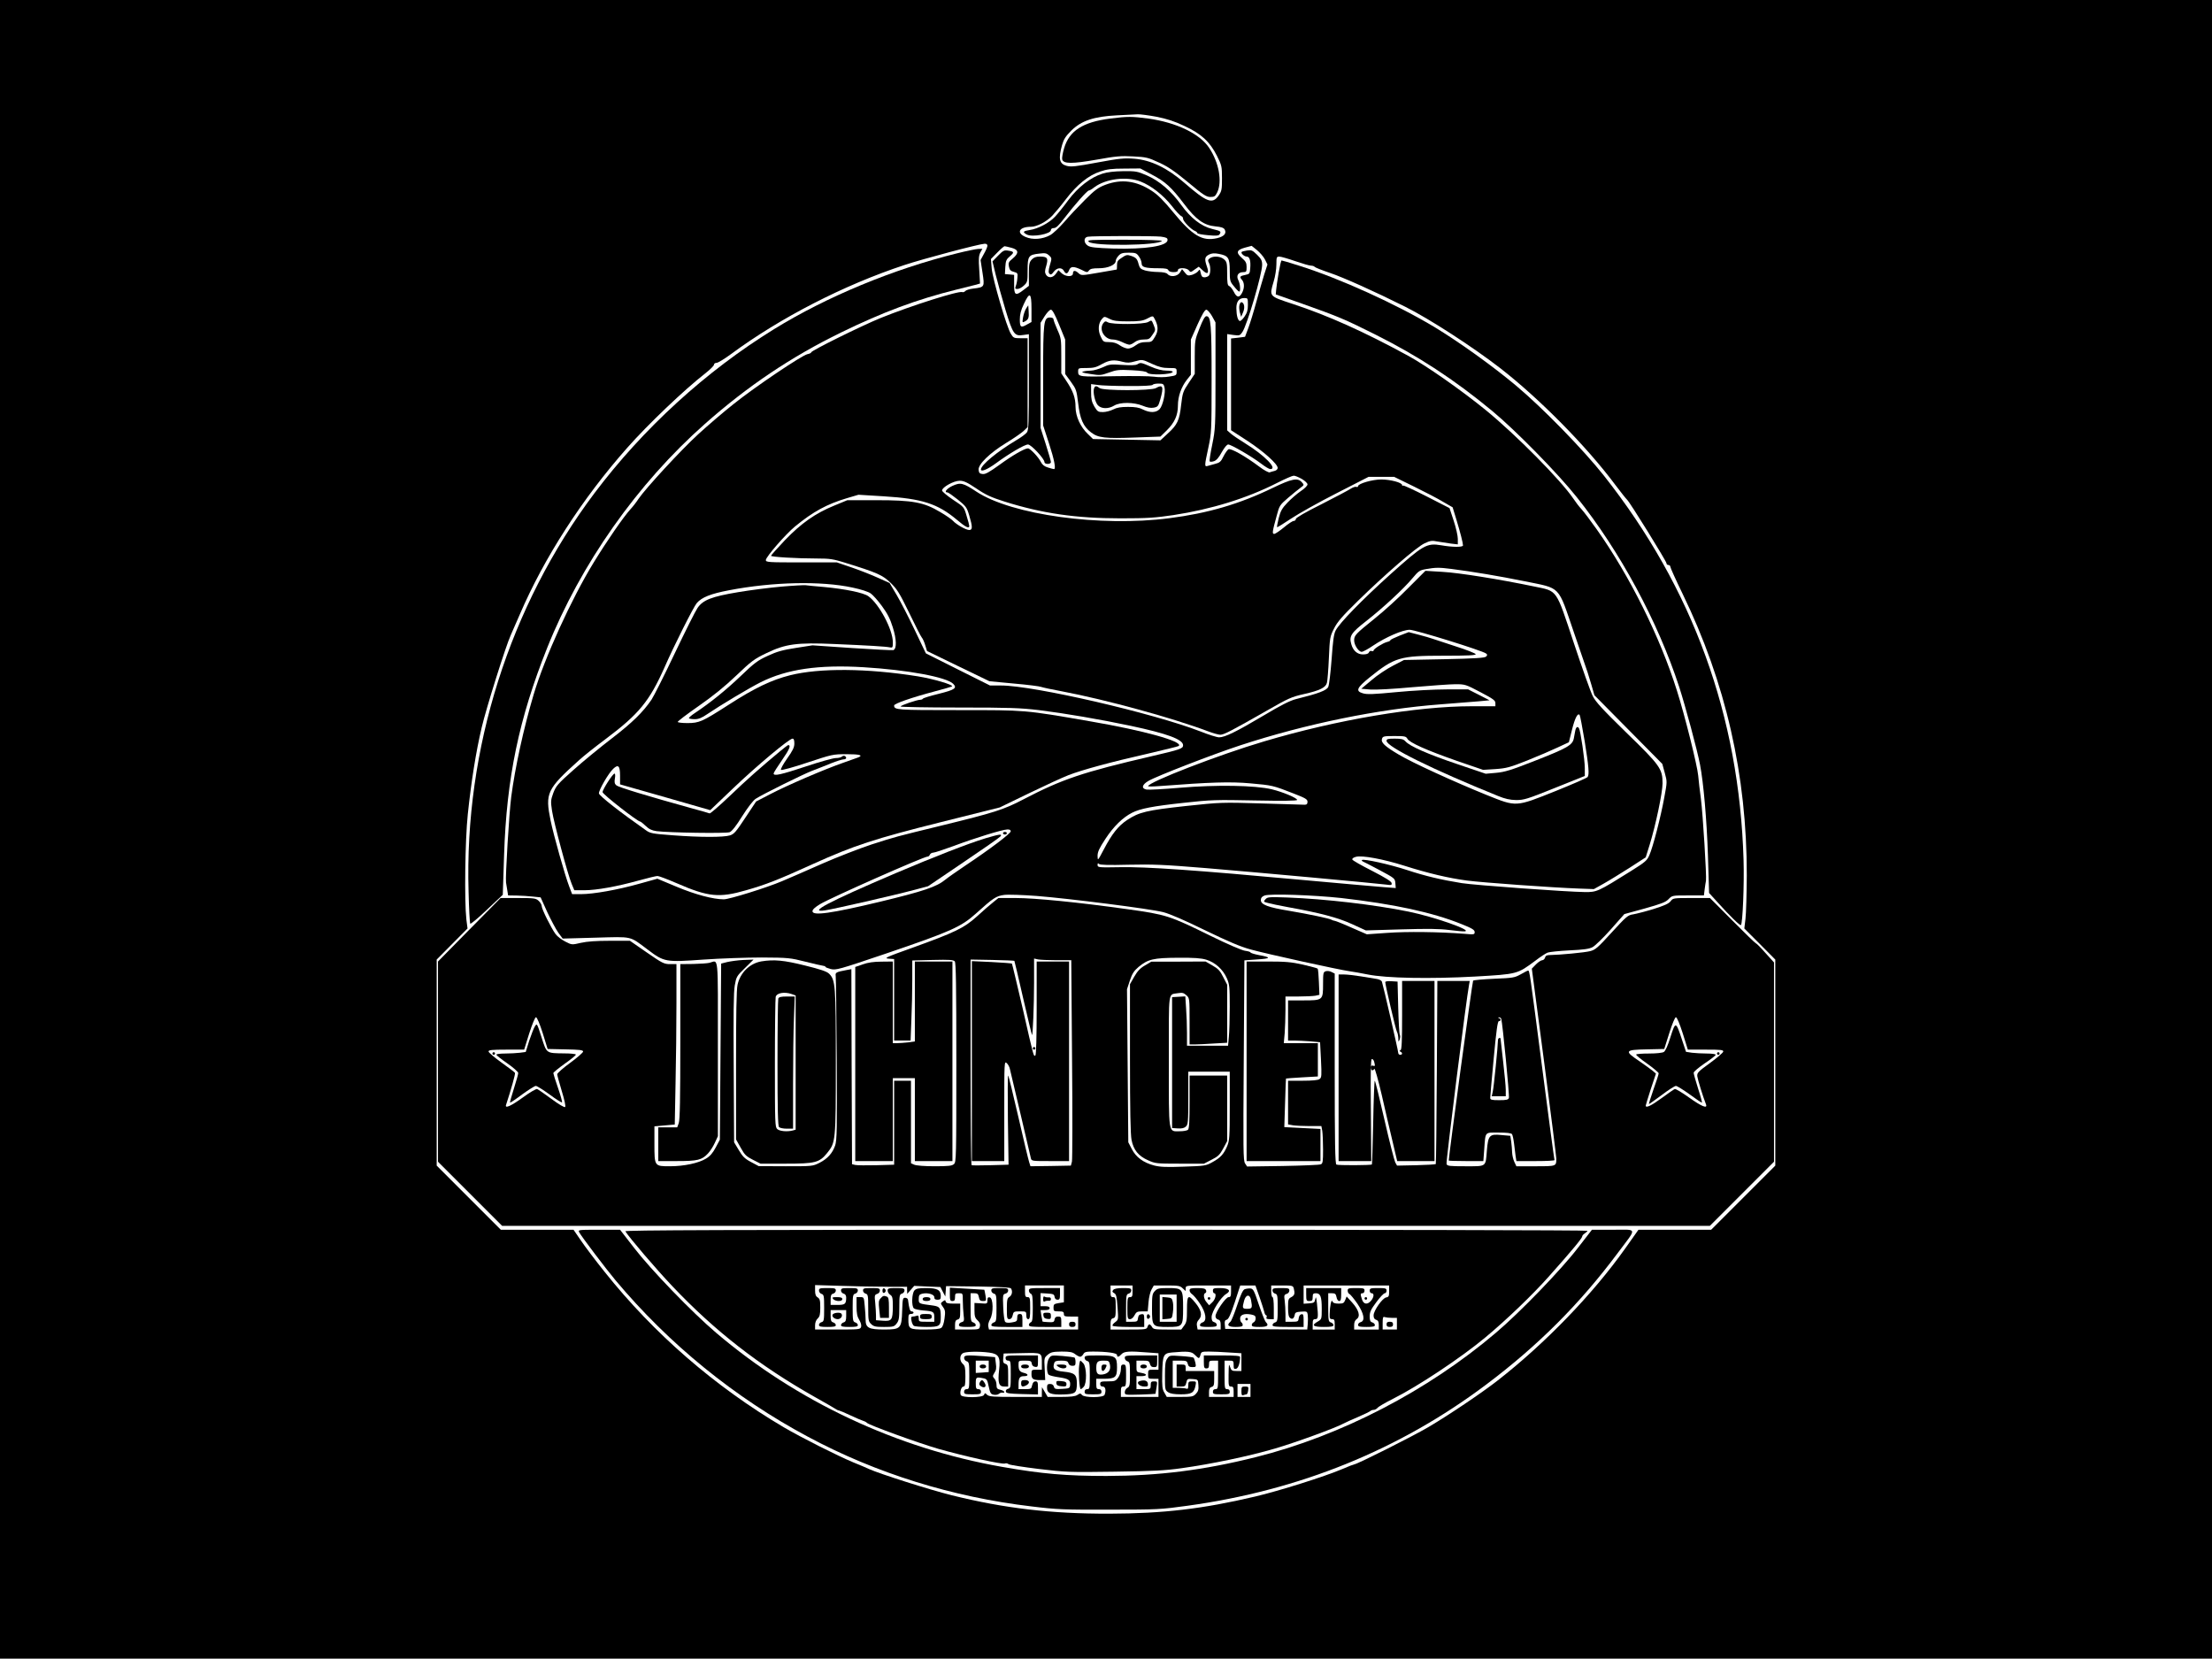 <?xml version="1.0" standalone="no"?>
<!DOCTYPE svg PUBLIC "-//W3C//DTD SVG 20010904//EN"
 "http://www.w3.org/TR/2001/REC-SVG-20010904/DTD/svg10.dtd">
<svg version="1.0" xmlns="http://www.w3.org/2000/svg"
 width="1707pt" height="1280pt" viewBox="0 0 1707 1280"
 preserveAspectRatio="xMidYMid meet">
<g transform="translate(0,1280) scale(0.1,-0.1)"
fill="#000000" stroke="none">
<path d="M0 6400 l0 -6400 8535 0 8535 0 0 6400 0 6400 -8535 0 -8535 0 0
-6400z m8925 5499 c80 -16 139 -35 215 -71 131 -61 195 -120 251 -230 37 -74
39 -82 39 -174 0 -88 -2 -99 -27 -135 -48 -66 -90 -50 -263 100 -132 115 -259
176 -386 186 -78 6 -113 3 -286 -29 -165 -31 -203 -35 -236 -26 -57 15 -66 54
-36 161 13 45 27 67 72 112 78 76 174 108 352 117 69 4 141 7 160 8 19 1 85
-8 145 -19z m-37 -446 c105 -55 151 -97 249 -226 93 -123 154 -166 243 -174
45 -4 63 -11 71 -24 16 -31 -5 -54 -59 -67 -114 -26 -190 19 -340 202 -74 90
-118 134 -165 164 -118 77 -232 92 -354 47 -58 -22 -82 -39 -161 -118 -51 -51
-123 -127 -159 -170 -37 -42 -85 -88 -108 -101 -59 -33 -137 -39 -192 -14 -73
32 -48 78 43 78 45 0 120 39 164 85 19 20 67 77 105 127 86 113 174 184 264
214 53 18 89 23 189 23 l122 1 88 -47z m70 -479 c42 -6 52 -10 52 -26 0 -47
-172 -73 -420 -66 -134 5 -175 9 -195 22 -33 21 -34 63 -2 69 36 7 507 7 565
1z m-1338 -70 c0 -9 -12 -37 -27 -63 l-26 -48 15 -97 c17 -112 17 -112 -72
-123 -28 -3 -55 -12 -61 -19 -6 -7 -16 -11 -23 -8 -30 11 -394 -105 -628 -199
-154 -63 -538 -253 -538 -266 0 -5 -13 -11 -29 -14 -43 -9 -407 -254 -570
-385 -80 -63 -203 -169 -274 -234 -132 -121 -405 -417 -460 -498 -16 -25 -44
-61 -62 -80 -53 -58 -182 -245 -283 -410 -173 -282 -379 -735 -464 -1020 -78
-263 -143 -562 -173 -790 -16 -124 -46 -619 -40 -660 2 -14 7 -42 10 -62 l6
-38 67 -1 c37 -1 93 -4 125 -8 l59 -6 51 -113 c29 -62 67 -133 85 -159 l34
-46 253 7 c291 8 260 15 402 -91 129 -98 139 -99 433 -78 129 9 331 16 449 16
204 -1 220 -3 335 -32 67 -17 129 -31 139 -32 9 -1 17 -4 17 -8 0 -4 19 -11
41 -17 40 -10 62 -4 434 122 491 167 571 203 685 305 136 123 158 137 220 145
30 4 143 0 250 -8 252 -20 875 -99 977 -125 50 -13 166 -63 323 -140 182 -88
273 -127 355 -149 119 -33 678 -156 760 -167 28 -4 91 -15 140 -25 143 -29
482 -35 828 -16 328 19 325 18 465 122 39 30 83 59 96 63 13 5 88 13 167 17
109 5 153 11 179 25 19 10 82 71 140 136 l105 119 157 43 c128 36 162 49 184
72 28 29 29 29 150 29 l123 0 6 48 c3 26 8 55 10 65 6 31 -24 518 -39 632 -8
61 -18 142 -21 180 -7 78 -103 463 -164 655 -130 414 -365 887 -619 1245 -47
66 -99 136 -117 155 -18 19 -47 57 -64 83 -97 143 -441 491 -676 683 -185 151
-458 342 -597 418 -339 185 -619 311 -893 401 -185 61 -180 56 -146 173 12 38
21 97 21 131 0 57 2 61 23 61 12 0 67 -16 122 -35 55 -19 110 -35 122 -35 12
0 24 -4 28 -9 3 -5 56 -26 118 -47 102 -34 347 -144 581 -261 188 -94 523
-311 736 -476 303 -236 665 -603 884 -897 44 -58 85 -110 92 -116 20 -16 304
-475 304 -490 0 -8 7 -14 15 -14 8 0 15 -6 15 -13 0 -8 42 -101 94 -208 334
-687 497 -1403 496 -2174 -1 -143 -5 -294 -10 -335 l-9 -75 120 -120 119 -120
0 -795 0 -795 -247 -247 -248 -248 -280 0 -281 0 -102 -144 c-250 -353 -619
-734 -983 -1018 -124 -97 -383 -271 -538 -362 -117 -69 -549 -286 -569 -286
-4 0 -46 -16 -92 -36 -136 -58 -491 -170 -675 -213 -404 -95 -706 -131 -1125
-132 -449 -1 -808 41 -1215 142 -176 44 -555 165 -640 203 -16 8 -70 31 -120
51 -125 52 -402 192 -537 271 -532 314 -1003 723 -1382 1199 -70 87 -152 196
-183 242 l-57 83 -280 0 -281 0 -247 247 -248 248 0 795 0 795 119 120 119
120 -9 70 c-16 141 -10 611 11 812 26 247 63 483 107 668 35 150 186 630 225
715 11 25 43 97 70 160 187 435 480 891 829 1285 159 180 438 446 602 574 37
29 67 59 67 67 0 8 9 14 20 14 11 0 62 31 112 68 381 281 871 533 1338 687
145 48 575 162 618 164 14 1 22 -5 22 -15z m185 -16 c57 -15 60 -41 10 -83
-32 -26 -35 -34 -29 -63 5 -25 13 -34 38 -40 29 -8 31 -11 27 -47 -1 -22 -7
-49 -12 -62 -7 -20 -5 -23 13 -23 12 0 35 12 50 27 27 25 28 31 28 118 0 109
7 119 90 128 46 6 57 3 76 -14 21 -20 22 -22 6 -75 -12 -43 -12 -58 -3 -67 10
-9 17 -6 33 16 24 32 62 36 78 7 14 -27 29 -25 40 5 12 31 35 32 96 3 43 -22
46 -22 58 -5 10 13 28 17 77 17 70 0 129 26 129 57 0 9 10 27 22 40 18 19 32
23 79 23 52 0 60 -3 78 -29 12 -16 21 -40 21 -54 0 -29 27 -37 132 -37 52 0
70 -4 74 -15 4 -9 19 -15 40 -15 24 0 34 5 34 15 0 22 69 20 85 -2 11 -15 15
-15 44 7 l32 22 29 -27 c38 -37 53 -26 34 27 -20 59 -18 76 15 93 22 11 41 13
76 6 74 -14 85 -30 85 -128 0 -80 2 -86 33 -123 17 -22 35 -40 40 -40 12 0 8
59 -7 88 -18 35 -1 62 38 62 24 0 26 4 26 39 0 32 -6 44 -36 70 -48 42 -42 62
23 80 l52 14 41 -33 c22 -18 50 -50 61 -71 l20 -40 -25 -77 c-13 -42 -41 -138
-61 -212 -20 -74 -48 -165 -62 -202 l-25 -67 -54 -7 -54 -6 0 -354 0 -354 128
-83 c126 -83 231 -177 232 -208 0 -10 -11 -20 -24 -23 -13 -3 -30 -8 -38 -11
-8 -3 -43 16 -79 43 -109 82 -221 145 -239 135 -8 -5 -26 -30 -39 -56 -19 -40
-29 -48 -65 -57 -22 -6 -49 -13 -58 -16 -24 -7 -23 3 7 142 24 113 25 126 25
526 0 426 -5 488 -40 488 -12 0 -27 -27 -53 -93 -36 -90 -37 -96 -37 -222 l0
-130 -46 -69 c-44 -66 -48 -76 -59 -170 -13 -120 -29 -154 -104 -222 l-56 -52
-260 5 -260 5 -38 37 c-59 55 -97 138 -97 211 0 70 -19 123 -72 202 l-38 57 0
135 c0 128 -1 137 -30 201 -16 37 -30 73 -30 81 0 8 -10 14 -26 14 -50 0 -54
-30 -54 -451 l0 -382 45 -138 c41 -125 55 -199 39 -199 -4 0 -24 5 -46 12 -28
8 -44 21 -55 42 -19 39 -83 106 -100 106 -26 0 -120 -54 -220 -127 -79 -57
-109 -74 -130 -71 -22 2 -29 9 -31 32 -5 42 87 131 213 208 55 33 115 75 133
91 l32 31 0 343 0 343 -54 0 c-51 0 -56 2 -75 34 -33 53 -140 420 -148 504
l-6 73 49 50 c26 27 52 49 56 49 4 0 28 -5 53 -12z m2241 -1784 c24 -14 44
-33 44 -42 0 -10 -23 -33 -52 -52 -28 -19 -74 -59 -102 -88 -42 -44 -54 -65
-68 -120 -9 -37 -15 -68 -13 -70 2 -3 50 27 107 65 57 38 215 127 351 196
l248 127 99 0 99 0 153 -75 c84 -41 186 -94 225 -118 l73 -42 29 -95 c30 -98
51 -181 51 -199 0 -15 -83 -14 -168 1 -112 19 -140 2 -389 -221 -219 -197
-396 -378 -426 -437 -14 -27 -21 -81 -31 -222 -8 -103 -19 -199 -26 -213 -12
-27 -75 -51 -249 -94 -47 -12 -116 -47 -250 -127 -207 -123 -298 -168 -343
-168 -16 0 -81 20 -143 45 -363 141 -1288 355 -1540 355 l-85 0 -248 124 -247
124 -85 178 c-47 99 -110 221 -140 272 l-55 93 -87 39 c-48 22 -139 58 -203
80 l-117 40 -274 0 c-254 0 -274 1 -274 18 0 24 153 200 225 259 140 115 247
173 402 219 l88 26 195 -12 c296 -18 416 -57 564 -181 67 -57 96 -71 96 -48 0
6 -9 41 -21 79 -20 68 -20 68 -105 124 -46 31 -84 63 -84 71 0 25 90 75 135
75 32 0 57 -11 130 -60 72 -49 114 -68 215 -100 291 -92 552 -130 897 -130
209 0 265 4 408 25 293 45 566 129 800 248 61 31 118 56 128 56 10 1 38 -11
63 -25z m1151 -694 c172 -22 368 -55 566 -95 288 -59 256 -26 383 -396 55
-162 103 -301 106 -309 3 -8 16 -51 29 -95 l23 -80 262 -265 262 -265 19 -69
c19 -69 19 -69 -4 -192 -27 -148 -87 -381 -115 -444 -17 -40 -32 -53 -139
-120 -259 -162 -266 -165 -359 -164 -131 1 -851 53 -950 69 -160 26 -279 54
-422 101 -131 43 -337 89 -348 77 -3 -3 0 -7 5 -10 6 -2 64 -32 130 -67 118
-63 120 -65 123 -101 l3 -38 -93 7 c-51 4 -336 29 -633 56 -815 75 -1202 102
-1403 98 -165 -3 -172 -2 -172 17 0 14 3 16 11 8 8 -8 74 -10 228 -6 187 4
268 1 596 -26 412 -34 1310 -117 1389 -127 44 -6 48 -5 45 12 -3 13 -50 42
-151 94 -81 41 -150 80 -152 87 -3 7 8 16 28 21 46 13 209 -17 371 -68 189
-60 343 -96 485 -115 124 -16 651 -54 867 -62 l113 -4 77 43 c43 24 133 80
201 123 l122 79 31 99 c46 149 99 402 99 472 0 112 -19 139 -280 392 -183 179
-237 237 -259 282 -16 31 -81 214 -145 407 -142 426 -124 400 -306 438 -269
56 -581 106 -708 113 l-132 8 -133 -133 c-72 -74 -188 -179 -257 -234 -149
-120 -160 -131 -160 -170 0 -36 35 -88 58 -88 10 0 49 21 87 47 98 66 229 123
284 123 43 0 562 -161 589 -183 11 -8 11 -13 0 -24 -11 -10 -85 -15 -323 -20
l-310 -6 -85 -44 c-47 -24 -121 -73 -165 -111 l-80 -67 70 -6 c41 -3 175 4
325 18 140 12 290 23 332 23 74 0 80 -2 192 -61 99 -52 116 -64 116 -85 l0
-24 -183 0 c-423 0 -1040 -104 -1601 -271 -349 -103 -896 -315 -896 -346 0 -3
39 -3 88 1 393 30 546 35 701 21 169 -15 175 -16 333 -78 93 -36 108 -45 108
-64 0 -17 -6 -23 -22 -23 -13 1 -162 5 -333 10 -306 9 -313 9 -585 -20 -301
-33 -360 -47 -452 -108 -69 -46 -117 -107 -180 -227 -47 -89 -47 -90 -48 -50
0 31 12 57 61 132 63 96 134 165 205 201 63 32 159 51 401 77 206 23 245 24
548 18 209 -4 325 -3 325 4 0 15 -109 61 -195 82 -130 31 -427 36 -710 12
-126 -11 -242 -17 -257 -14 -42 8 -36 38 15 67 63 37 497 205 707 274 510 167
1069 281 1550 317 113 9 243 19 290 23 l85 8 -82 42 -83 42 -166 0 c-93 0
-265 -9 -388 -21 -176 -17 -228 -19 -259 -9 -58 17 -47 42 53 123 193 155 233
167 569 167 191 0 252 3 249 12 -2 6 -71 34 -154 60 -82 27 -162 53 -179 59
-16 6 -65 20 -107 31 l-77 20 -70 -27 c-39 -16 -71 -31 -71 -35 0 -5 -12 -11
-26 -14 -33 -9 -104 -53 -104 -66 0 -5 -7 -7 -15 -4 -8 4 -17 -1 -21 -10 -4
-11 -19 -16 -46 -16 -43 0 -76 28 -90 79 -18 62 -2 87 116 179 129 101 287
247 357 331 45 54 55 61 102 69 72 13 103 14 194 2z m-4619 -144 c66 -14 123
-32 142 -46 17 -12 56 -56 86 -97 42 -57 63 -97 84 -165 29 -92 31 -164 4
-175 -7 -2 -150 5 -318 16 l-306 21 -128 -20 c-103 -16 -146 -28 -217 -61 -77
-35 -104 -55 -209 -156 -114 -109 -233 -205 -353 -285 -29 -19 -50 -38 -46
-41 3 -4 24 -7 45 -7 29 0 54 10 96 39 105 71 326 203 412 246 202 101 446
137 795 116 342 -21 638 -76 691 -128 32 -33 13 -46 -111 -77 -66 -16 -121
-33 -123 -38 -2 -4 -11 -8 -20 -8 -25 0 -152 -43 -152 -52 0 -4 203 -8 451 -8
392 0 472 -3 617 -20 207 -26 459 -69 707 -121 282 -60 405 -105 405 -150 0
-26 -21 -33 -240 -84 -538 -125 -694 -178 -995 -335 -149 -78 -221 -101 -630
-201 -364 -89 -343 -83 -540 -146 -93 -31 -264 -97 -380 -148 -115 -51 -255
-112 -310 -135 -117 -50 -407 -140 -449 -140 -82 0 -218 36 -362 96 l-151 63
-140 -39 c-167 -47 -354 -80 -449 -80 l-69 0 -22 58 c-32 82 -122 401 -144
510 -43 212 -30 241 220 466 35 32 127 105 205 163 257 193 338 291 456 557
72 165 223 464 247 492 39 45 107 72 249 99 337 65 711 73 952 21z m5651
-1186 c32 -199 36 -256 23 -276 -4 -7 -115 -55 -246 -108 -313 -125 -301 -124
-531 -32 -254 103 -578 251 -681 313 -108 64 -139 93 -129 122 6 19 14 21 95
21 81 0 90 -2 101 -21 16 -30 146 -88 380 -170 l204 -70 95 6 c85 6 111 13
245 66 83 33 189 79 236 101 l86 40 24 96 c23 92 44 132 59 115 4 -4 21 -96
39 -203z m-4429 -695 c0 -17 -163 -140 -351 -265 -68 -46 -137 -94 -152 -107
-69 -57 -168 -90 -507 -172 -375 -90 -520 -110 -520 -73 0 13 19 31 59 55 88
52 800 367 830 367 7 0 14 7 17 15 4 8 15 15 25 15 11 0 81 23 157 51 162 61
376 127 415 128 18 1 27 -4 27 -14z m2550 -515 c403 -46 702 -110 928 -201 83
-33 102 -45 102 -62 0 -19 -4 -20 -82 -13 -192 15 -442 18 -592 7 l-158 -11
-117 51 c-64 29 -123 52 -131 53 -9 1 -20 5 -26 9 -16 9 -170 42 -324 68 -165
27 -220 48 -220 83 0 17 8 27 28 35 39 16 379 4 592 -19z"/>
<path d="M8567 11885 c-211 -27 -315 -94 -355 -228 -11 -37 -18 -76 -15 -87 9
-35 77 -35 266 -2 149 27 187 30 282 25 102 -5 116 -9 200 -48 69 -31 122 -68
225 -153 116 -97 140 -112 170 -112 32 0 38 5 53 35 40 84 14 230 -62 344 -72
109 -253 196 -469 226 -129 17 -159 17 -295 0z"/>
<path d="M8508 11460 c-91 -28 -189 -104 -265 -206 -36 -49 -82 -106 -102
-127 -44 -47 -131 -93 -194 -102 -53 -8 -58 -16 -23 -35 43 -22 186 4 186 35
0 9 9 15 23 15 17 0 38 21 82 78 78 102 175 212 188 212 6 0 25 11 42 25 88
66 250 86 357 44 82 -32 174 -104 240 -187 33 -43 67 -78 74 -80 8 -2 14 -11
14 -21 0 -19 64 -84 93 -94 9 -4 17 -11 17 -16 0 -5 37 -12 81 -16 64 -6 83
-4 90 6 15 23 11 26 -56 42 -86 21 -166 84 -240 186 -77 107 -168 185 -264
227 -74 32 -86 34 -183 33 -69 -1 -122 -7 -160 -19z"/>
<path d="M8402 10934 c35 -35 542 -29 564 7 3 5 -118 9 -288 9 -270 0 -291 -1
-276 -16z"/>
<path d="M7385 10845 c-493 -122 -1006 -335 -1410 -584 -529 -326 -1011 -767
-1387 -1266 -656 -873 -1005 -1975 -972 -3076 3 -130 9 -241 13 -247 3 -5 61
43 128 107 l123 116 10 305 c19 597 115 1055 332 1599 258 647 697 1270 1218
1730 330 292 665 517 1050 705 324 158 584 255 890 331 58 14 123 31 144 36
l39 11 -6 104 c-6 84 -4 111 8 135 l16 29 -33 -1 c-18 -1 -91 -16 -163 -34z"/>
<path d="M9867 10693 c-9 -54 -18 -113 -19 -131 l-3 -34 205 -72 c279 -99 328
-120 560 -236 334 -167 614 -350 905 -591 180 -149 507 -482 654 -667 333
-417 625 -959 789 -1462 48 -149 139 -485 161 -600 27 -140 52 -426 61 -698
l9 -293 70 -77 c92 -102 169 -177 176 -171 13 14 26 315 20 504 -33 1111 -391
2095 -1078 2965 -162 204 -475 525 -681 697 -181 151 -432 331 -621 446 -297
179 -737 379 -1054 478 -68 22 -126 39 -131 39 -4 0 -14 -44 -23 -97z"/>
<path d="M3621 5625 l-241 -245 0 -772 0 -773 248 -248 247 -247 4660 0 4660
0 248 248 247 247 0 769 0 769 -66 73 c-36 41 -69 74 -73 74 -4 0 -86 79 -181
175 l-174 175 -142 0 c-140 0 -143 0 -162 -25 -15 -19 -50 -34 -132 -60 -62
-19 -133 -37 -157 -41 -41 -6 -52 -16 -165 -139 -108 -119 -127 -135 -167
-145 -43 -11 -234 -29 -309 -30 -25 0 -35 -5 -39 -20 -3 -11 -13 -20 -22 -20
-9 0 -31 -15 -48 -32 l-32 -33 95 -720 c52 -396 94 -732 94 -747 0 -58 1 -58
-160 -58 l-148 0 -16 34 c-9 19 -16 51 -17 73 0 21 -4 58 -7 83 l-7 45 -70 6
c-91 9 -101 -2 -111 -121 -10 -127 -1 -120 -165 -120 -123 0 -140 2 -146 17
-6 14 154 1286 174 1386 l5 27 -125 0 -125 0 -4 -704 c-2 -388 -6 -707 -8
-709 -3 -3 -71 -7 -152 -9 l-147 -3 -14 25 c-7 14 -45 161 -83 328 -38 166
-71 302 -75 302 -3 0 -9 -145 -12 -322 -4 -177 -8 -322 -10 -324 -7 -7 -263
-8 -274 -1 -10 6 -13 166 -13 741 l0 733 -24 12 c-13 7 -33 10 -45 6 -19 -6
-21 -13 -21 -99 0 -125 -1 -126 -153 -126 l-117 0 0 -155 0 -155 48 0 c27 0
83 -3 124 -6 l75 -7 7 -136 c6 -122 5 -137 -11 -148 -11 -9 -55 -13 -130 -13
l-113 0 0 -169 0 -168 38 -7 c20 -3 78 -6 128 -6 l91 0 7 -37 c3 -21 6 -86 6
-144 0 -92 -2 -108 -17 -114 -10 -5 -142 -10 -294 -13 l-275 -4 -16 24 c-14
22 -15 102 -10 795 l5 772 99 7 c108 7 110 16 11 34 -35 7 -63 16 -63 20 0 4
-19 10 -43 13 -25 4 -135 51 -267 116 -315 155 -340 163 -642 205 -377 53
-713 86 -861 86 l-132 0 -41 -33 c-23 -18 -79 -67 -125 -109 -100 -90 -166
-122 -504 -244 -199 -71 -216 -79 -177 -82 l42 -3 0 -315 0 -314 63 0 64 0 6
158 c4 86 7 225 7 309 l0 151 158 4 c130 3 159 1 170 -11 9 -12 12 -183 12
-781 0 -730 -1 -768 -18 -783 -15 -14 -42 -17 -150 -17 -78 0 -141 5 -157 12
l-25 11 0 319 0 318 -65 0 -65 0 0 -324 0 -324 -137 -4 c-76 -2 -149 -1 -163
2 l-25 6 -3 753 -2 752 -38 -7 c-80 -15 -87 -19 -83 -45 2 -13 6 -303 8 -643
3 -542 1 -625 -12 -665 -21 -61 -59 -103 -122 -135 -52 -26 -56 -26 -260 -26
l-208 1 -60 32 c-49 26 -65 43 -94 92 l-36 60 -3 570 c-3 417 -1 589 8 640 12
67 14 72 79 135 l66 65 -78 -3 c-42 -2 -99 -10 -125 -16 l-47 -12 -5 -680 -5
-679 -32 -60 c-23 -43 -43 -67 -75 -86 -57 -35 -170 -59 -278 -59 -120 0 -120
-1 -120 172 l0 136 78 7 79 7 6 316 c4 173 7 452 7 619 l0 303 -49 0 c-46 0
-59 6 -180 90 l-130 90 -154 0 c-105 0 -177 -5 -225 -16 -69 -16 -70 -16 -120
10 -28 14 -62 40 -75 58 -33 45 -107 193 -107 216 0 10 -10 28 -23 40 -22 20
-33 22 -159 22 l-135 0 -242 -245z m5688 -231 c67 -20 128 -74 158 -142 21
-48 23 -66 23 -220 0 -92 -3 -197 -7 -234 l-6 -68 -158 0 -159 0 0 98 c0 55
-3 140 -7 191 l-6 92 -51 -3 -51 -3 0 -505 0 -505 44 -3 c30 -2 49 2 62 14 17
16 19 33 19 221 l0 203 160 0 160 0 0 -264 c0 -245 -2 -268 -21 -313 -26 -60
-50 -87 -114 -122 -48 -27 -58 -29 -220 -34 -135 -5 -181 -3 -229 9 -83 22
-140 64 -172 127 l-27 52 -5 590 -5 591 22 67 c18 54 32 75 67 105 73 60 115
70 305 71 122 1 179 -3 218 -15z m-1481 -9 c1 -1 32 -130 67 -285 36 -156 67
-285 69 -287 6 -7 16 230 16 406 l0 184 31 -7 c17 -3 82 -6 144 -6 l112 0 6
-762 c4 -420 3 -776 -1 -793 l-8 -30 -156 -3 -156 -2 -10 32 c-6 18 -44 176
-84 351 -40 174 -75 317 -78 317 -4 0 -4 -155 -2 -344 l5 -344 -139 -4 c-77
-2 -142 -2 -146 0 -5 2 -8 360 -8 795 l0 792 167 -3 c93 -2 169 -5 171 -7z
m-3640 -557 l38 -123 137 -3 c110 -2 137 -5 137 -17 0 -7 -45 -47 -100 -87
-55 -40 -100 -80 -100 -88 0 -8 16 -66 35 -129 21 -69 32 -118 26 -124 -5 -5
-48 20 -106 63 -53 39 -102 73 -110 76 -7 3 -57 -26 -110 -65 -91 -66 -140
-88 -130 -58 38 116 74 241 69 248 -3 5 -50 41 -105 80 -54 39 -99 77 -99 85
0 11 26 14 138 14 l137 0 39 125 c24 74 45 125 52 125 8 0 29 -50 52 -122z
m8798 -3 l39 -125 138 0 c120 0 138 -2 135 -16 -2 -8 -48 -48 -103 -88 -91
-66 -100 -75 -97 -102 3 -24 44 -158 67 -216 14 -36 -32 -18 -130 52 -55 39
-104 69 -111 66 -6 -2 -52 -34 -101 -70 -82 -60 -123 -79 -123 -58 0 4 18 61
39 127 l40 120 -27 23 c-15 12 -62 46 -104 75 -115 77 -109 86 59 89 l136 3
39 123 c23 73 44 122 51 122 8 0 29 -50 53 -125z"/>
<path d="M8836 5350 c-37 -21 -58 -44 -83 -87 l-33 -58 0 -571 c0 -397 4 -589
12 -630 15 -78 53 -125 128 -158 55 -25 65 -26 244 -26 l187 0 58 30 c50 25
64 38 90 86 l31 58 0 253 0 253 -145 0 -145 0 0 -203 c0 -145 -3 -206 -12
-215 -7 -7 -35 -12 -63 -12 -91 0 -85 -36 -85 543 0 565 -8 508 73 523 32 5
42 2 63 -17 24 -22 24 -25 24 -201 l0 -178 38 0 c22 0 87 3 145 7 l107 6 0
224 0 224 -30 58 c-24 49 -39 65 -83 90 l-54 31 -209 -1 -209 0 -49 -29z"/>
<path d="M7500 4611 l0 -771 125 0 125 0 0 387 c0 378 0 386 19 369 10 -9 21
-29 24 -44 4 -15 40 -171 82 -347 41 -176 77 -330 80 -342 5 -23 8 -23 150
-23 l145 0 0 770 0 770 -125 0 -125 0 0 -359 c0 -231 -4 -362 -10 -366 -14 -9
-11 -19 -98 363 -44 188 -81 344 -83 346 -2 2 -73 8 -156 12 l-153 7 0 -772z"/>
<path d="M7970 4710 c0 -5 5 -10 10 -10 6 0 10 5 10 10 0 6 -4 10 -10 10 -5 0
-10 -4 -10 -10z"/>
<path d="M4128 4880 c-9 -14 -28 -64 -44 -111 l-27 -87 -45 -6 c-25 -3 -76 -6
-113 -6 -38 0 -69 -4 -69 -9 0 -4 38 -35 85 -67 46 -32 84 -66 84 -74 1 -8
-15 -62 -33 -120 -19 -58 -32 -107 -30 -109 2 -2 44 26 93 63 50 36 97 66 106
66 9 0 56 -30 106 -66 49 -37 93 -64 96 -61 3 4 -11 54 -31 112 -20 57 -36
109 -36 114 0 5 40 38 89 73 49 34 87 66 85 70 -3 5 -42 9 -87 9 -144 2 -137
-3 -178 124 -35 109 -35 110 -51 85z"/>
<path d="M3800 4670 c0 -5 5 -10 10 -10 6 0 10 5 10 10 0 6 -4 10 -10 10 -5 0
-10 -4 -10 -10z"/>
<path d="M12891 4797 c-20 -66 -39 -107 -51 -115 -12 -7 -58 -12 -114 -12 -52
0 -97 -3 -100 -8 -2 -4 36 -36 85 -70 49 -35 89 -69 89 -75 0 -7 -18 -63 -40
-124 -22 -62 -37 -113 -35 -113 3 0 47 32 99 70 51 39 100 70 109 70 9 0 57
-30 107 -66 50 -37 92 -65 94 -63 2 2 -11 51 -30 109 -18 58 -34 112 -34 121
0 9 37 40 85 73 47 31 85 61 85 66 0 6 -30 10 -69 10 -37 0 -89 3 -114 6 l-46
7 -32 96 c-46 140 -49 141 -88 18z"/>
<path d="M13250 4670 c0 -5 5 -10 10 -10 6 0 10 5 10 10 0 6 -4 10 -10 10 -5
0 -10 -4 -10 -10z"/>
<path d="M5875 5381 c-90 -16 -162 -87 -183 -179 -9 -38 -12 -218 -12 -624 l0
-571 36 -64 c30 -55 43 -67 94 -93 l59 -30 195 0 c226 0 259 8 319 82 66 82
67 88 67 702 0 593 -3 634 -52 682 -17 17 -67 34 -185 63 -164 41 -240 48
-338 32z m234 -252 l31 -11 0 -518 0 -518 -22 -6 c-43 -11 -101 -6 -120 11
-17 15 -18 44 -18 507 0 270 3 501 6 513 8 31 67 41 123 22z"/>
<path d="M6006 5094 c-3 -9 -6 -233 -6 -498 0 -362 3 -485 12 -494 7 -7 34
-12 60 -12 l48 0 0 343 c0 189 3 419 7 510 l6 167 -60 0 c-46 0 -62 -4 -67
-16z"/>
<path d="M5475 5370 c-16 -4 -74 -8 -127 -9 l-98 -1 0 -597 c0 -439 -3 -605
-12 -630 l-12 -33 -73 0 -73 0 0 -130 0 -130 144 0 c159 0 192 8 239 58 16 17
40 53 53 82 l24 52 0 674 c0 750 7 682 -65 664z"/>
<path d="M6658 5358 l-58 -20 0 -749 0 -749 145 0 145 0 0 320 0 320 85 0 85
0 0 -320 0 -320 145 0 145 0 0 770 0 770 -145 0 -145 0 0 -309 0 -308 -52 -7
c-29 -3 -68 -6 -85 -6 l-33 0 0 315 0 315 -87 -1 c-61 0 -106 -7 -145 -21z"/>
<path d="M9620 4610 l0 -770 285 0 285 0 0 124 0 124 -140 7 -139 7 6 187 c3
102 6 187 7 188 1 1 57 5 124 9 l122 7 0 129 0 128 -131 0 -132 0 7 77 c3 42
6 123 6 180 l0 103 99 0 c54 0 113 3 131 6 l32 7 -4 98 c-2 54 -6 101 -10 104
-3 4 -54 17 -113 31 -90 20 -134 24 -271 24 l-164 0 0 -770z"/>
<path d="M11735 5281 c-47 -26 -59 -28 -204 -34 -85 -4 -158 -10 -163 -15 -6
-6 -188 -1351 -188 -1388 0 -2 60 -4 134 -4 l133 0 7 93 c10 137 2 127 110
127 63 0 97 -4 104 -12 5 -7 12 -40 16 -73 4 -33 9 -77 12 -97 l6 -38 149 0
c83 0 148 3 145 8 -2 4 -45 324 -95 712 -97 747 -97 750 -109 750 -4 0 -29
-13 -57 -29z m-150 -343 c10 -30 65 -596 59 -611 -5 -14 -20 -17 -75 -17 -59
0 -69 3 -69 18 0 9 12 146 27 305 20 214 30 287 40 287 17 0 17 17 1 23 -10 4
-10 6 0 6 7 1 15 -5 17 -11z"/>
<path d="M11560 4775 c0 -39 -32 -365 -40 -397 l-8 -38 54 0 54 0 0 48 c0 26
-9 124 -20 217 -11 94 -20 173 -20 178 0 14 -20 7 -20 -8z"/>
<path d="M10330 4560 l0 -720 126 0 126 0 -3 392 c-3 283 -1 392 7 395 6 2 14
-6 18 -19 9 -34 8 -38 -9 -32 -10 4 -15 0 -15 -15 0 -23 14 -28 26 -9 4 6 29
-83 56 -198 26 -115 64 -278 84 -361 l36 -153 144 0 144 0 0 695 0 695 -125 0
-125 0 0 -264 c0 -202 -3 -266 -12 -270 -10 -5 -10 -7 0 -12 17 -8 15 -24 -3
-24 -8 0 -15 7 -15 16 0 16 -117 524 -126 549 -3 8 -20 17 -37 20 -18 3 -72
12 -122 20 -49 8 -109 15 -132 15 l-43 0 0 -720z"/>
<path d="M10690 5221 c0 -22 81 -367 90 -383 6 -10 10 -32 11 -50 0 -31 1 -31
10 -10 5 13 6 29 2 35 -5 7 -10 102 -13 212 l-5 200 -47 3 c-28 2 -48 -1 -48
-7z"/>
<path d="M4470 3290 c16 -31 210 -287 280 -370 413 -493 919 -905 1486 -1208
526 -282 1114 -465 1724 -537 197 -24 247 -26 603 -25 372 0 398 2 600 30 866
119 1637 432 2307 936 399 300 720 620 1016 1017 149 199 154 177 -38 177
l-163 0 -110 -142 c-127 -166 -447 -497 -630 -652 -528 -449 -1196 -796 -1855
-961 -404 -101 -749 -144 -1151 -145 -309 0 -498 16 -805 70 -812 142 -1586
505 -2209 1036 -187 159 -504 488 -630 652 l-110 142 -163 0 c-159 0 -162 0
-152 -20z"/>
<path d="M4826 3298 c29 -48 235 -289 363 -424 327 -345 668 -611 1096 -853
88 -49 165 -94 170 -98 6 -4 15 -8 20 -8 6 -1 45 -17 87 -37 42 -20 87 -39
100 -43 13 -4 25 -11 28 -15 12 -16 393 -155 552 -201 205 -58 490 -121 513
-113 8 4 21 1 28 -5 8 -6 112 -22 233 -37 209 -25 236 -26 584 -21 299 4 393
9 519 27 229 32 517 92 718 151 161 47 468 159 532 194 14 8 64 30 111 50 47
20 89 41 95 46 5 5 17 9 26 9 9 0 22 7 30 16 7 9 60 40 118 69 191 95 525 317
711 472 165 137 367 331 493 473 178 200 257 295 257 309 0 6 9 16 20 23 11 7
20 16 20 20 0 5 -1672 8 -3716 8 -2969 0 -3714 -3 -3708 -12z m2022 -428 l152
0 0 -27 1 -28 27 31 27 31 101 -5 101 -4 19 -37 19 -36 3 40 3 40 247 -3 c173
-3 249 -7 254 -15 14 -22 8 -52 -12 -65 -17 -10 -20 -23 -20 -92 0 -72 2 -80
19 -80 13 0 21 9 26 30 6 28 9 30 56 30 48 0 49 -1 49 -30 0 -20 5 -30 15 -30
12 0 15 16 15 85 0 78 -2 85 -20 85 -17 0 -20 7 -20 45 l0 45 150 0 150 0 0
-65 0 -65 -40 -6 c-36 -6 -40 -10 -40 -35 0 -27 3 -29 40 -29 33 0 40 -3 40
-20 0 -18 7 -20 55 -20 l55 0 0 -50 0 -50 -344 0 -344 0 -5 22 c-4 13 2 37 14
58 27 47 24 163 -3 168 -14 3 -18 -3 -18 -23 0 -26 -2 -27 -50 -23 l-50 3 0
-56 c0 -45 4 -60 24 -78 16 -15 22 -29 18 -46 -4 -24 -6 -25 -98 -25 l-94 0 0
36 c0 27 5 37 20 41 17 5 20 14 20 64 l0 59 -54 0 c-41 0 -55 4 -58 16 -3 13
-5 13 -22 1 -19 -14 -19 -15 1 -43 18 -25 19 -37 12 -89 -5 -38 -14 -64 -25
-72 -12 -9 -54 -13 -126 -13 -122 0 -128 4 -128 79 0 34 3 41 20 41 11 0 20 5
20 10 0 6 -7 10 -15 10 -13 0 -19 21 -28 90 -1 8 -11 15 -22 15 -18 0 -20 -8
-23 -100 -4 -137 -11 -145 -139 -145 -118 0 -143 13 -143 74 0 22 -3 71 -7
109 -6 66 -6 67 -34 67 l-29 0 0 -71 c0 -55 5 -79 21 -105 12 -21 18 -41 14
-54 -6 -19 -15 -20 -181 -20 l-174 0 0 33 c0 21 8 41 20 52 16 15 20 31 20 84
0 55 -3 68 -20 79 -15 9 -20 23 -20 54 l0 41 203 -6 c111 -4 271 -7 355 -7z
m1892 -35 c0 -38 -3 -45 -20 -45 -18 0 -20 -7 -20 -85 0 -78 2 -85 20 -85 12
0 26 12 35 30 14 26 21 30 59 30 l43 0 6 70 c3 39 14 83 24 100 l17 30 100 0
c89 0 102 -2 123 -22 l23 -21 0 21 c0 22 2 22 175 22 l175 0 0 -45 c0 -37 -3
-45 -19 -45 -22 0 -101 -115 -101 -147 0 -12 8 -23 20 -26 15 -4 20 -14 20
-41 l0 -36 -89 0 -89 0 -5 28 c-4 19 1 34 15 49 28 30 19 73 -28 130 -55 67
-64 60 -64 -52 0 -83 -3 -100 -22 -125 l-22 -30 -108 0 c-97 0 -108 2 -118 20
-6 11 -15 20 -20 20 -5 0 -12 -9 -15 -20 -6 -19 -15 -20 -146 -20 l-139 0 0
41 c0 32 4 42 20 46 18 5 20 14 20 84 0 72 -2 79 -20 79 -17 0 -20 7 -20 45
l0 45 85 0 85 0 0 -45z m979 -42 c17 -49 33 -100 37 -115 3 -16 10 -28 15 -28
5 0 6 -7 3 -15 -5 -11 1 -15 25 -15 l31 0 0 85 c0 50 -4 85 -10 85 -5 0 -10
20 -10 45 l0 45 84 0 c78 0 84 -1 90 -22 10 -40 7 -54 -19 -68 -23 -12 -25
-19 -25 -80 0 -49 4 -71 15 -80 18 -15 31 -5 37 25 2 16 12 21 49 23 44 3 47
2 51 -25 2 -16 2 -48 0 -71 l-4 -42 -317 2 -316 3 -3 33 c-3 26 1 35 15 38 14
4 30 39 62 135 l42 129 58 0 59 0 31 -87z m1001 43 c0 -38 -3 -45 -22 -48 -29
-4 -98 -102 -98 -139 0 -19 6 -30 20 -34 15 -5 20 -15 20 -41 l0 -34 -95 0
-95 0 0 34 c0 23 7 38 20 47 30 21 16 70 -35 127 l-43 47 -11 -27 c-9 -24 -16
-28 -51 -28 -29 0 -43 5 -48 18 -8 20 -20 -39 -21 -100 -1 -32 2 -38 19 -38
17 0 20 -7 20 -40 l0 -40 -85 0 -85 0 0 40 c0 33 3 40 20 40 23 0 24 16 13
121 -6 50 -8 57 -13 34 -5 -27 -9 -30 -48 -33 l-42 -3 0 70 0 71 330 0 330 0
0 -44z m21 -206 l39 0 0 -45 0 -45 -55 0 -55 0 0 51 c0 43 3 50 16 45 9 -3 33
-6 55 -6z m-3107 -268 c74 -10 88 -35 76 -135 -11 -98 -2 -127 40 -127 l30 0
0 84 c0 77 -2 85 -21 91 -16 5 -20 14 -17 43 l3 37 141 3 c160 3 154 7 154
-85 l0 -43 -40 0 c-39 0 -40 -1 -40 -34 0 -38 12 -46 69 -46 l37 0 -4 86 c-5
85 -4 86 24 110 25 20 40 23 107 24 64 0 84 -4 104 -20 14 -11 32 -20 39 -20
7 0 18 9 24 20 9 17 21 20 74 20 106 0 186 -11 186 -26 0 -20 14 -17 35 6 20
22 58 25 203 13 l82 -6 0 -63 0 -64 -40 0 c-39 0 -40 -1 -40 -35 0 -34 1 -35
40 -35 l40 0 0 -70 0 -70 -145 0 -145 0 0 40 c0 33 3 40 20 40 18 0 20 7 20
85 0 78 -2 85 -20 85 -16 0 -20 -7 -20 -36 0 -20 -9 -49 -21 -65 -19 -26 -26
-29 -80 -29 -52 0 -59 -2 -59 -20 0 -13 7 -20 20 -20 21 0 27 -30 14 -64 -9
-23 -156 -23 -174 -1 -12 14 -15 14 -36 0 -17 -11 -51 -15 -126 -15 l-103 0
-22 38 -22 37 -1 -37 0 -38 -202 0 c-172 0 -204 2 -220 16 -16 16 -18 16 -24
0 -9 -23 -172 -24 -180 -1 -9 23 5 65 21 65 12 0 15 16 15 78 0 66 -3 82 -20
97 -25 22 -26 63 -2 81 18 14 121 17 206 6z m1586 -17 c13 -14 27 -25 31 -25
4 0 10 11 13 25 6 23 11 25 64 25 31 0 101 -3 155 -7 l97 -6 0 -69 0 -68 -39
0 c-34 0 -39 3 -49 33 -8 27 -10 19 -11 -60 -1 -87 0 -93 19 -93 17 0 20 -7
20 -40 l0 -40 -95 0 -95 0 0 36 c0 27 5 37 20 41 17 5 20 14 20 64 l0 59 -110
0 -110 0 0 25 c0 22 -4 25 -35 25 l-35 0 0 -85 0 -85 34 0 c30 0 35 4 41 31 6
28 9 30 48 27 42 -3 42 -3 45 -47 3 -34 -2 -49 -19 -67 -21 -22 -30 -24 -124
-24 l-101 0 -18 32 c-17 27 -19 49 -17 152 3 139 9 153 75 159 122 11 152 8
176 -18z m430 -275 l0 -50 -50 0 -50 0 0 50 0 50 50 0 50 0 0 -50z"/>
<path d="M6320 2841 c0 -11 9 -23 20 -26 18 -6 20 -15 20 -110 0 -94 -2 -103
-20 -108 -11 -3 -20 -12 -20 -21 0 -13 12 -16 65 -16 50 0 65 3 65 14 0 8 -9
18 -20 21 -16 5 -20 15 -20 51 l0 44 60 0 60 0 0 -44 c0 -36 -4 -46 -20 -51
-11 -3 -20 -13 -20 -21 0 -11 15 -14 65 -14 50 0 65 3 65 14 0 8 -9 18 -20 21
-18 6 -20 15 -20 112 0 96 2 105 20 110 11 3 20 14 20 24 0 17 -8 19 -65 19
-57 0 -65 -2 -65 -19 0 -10 9 -21 20 -24 13 -3 20 -14 20 -30 0 -50 -9 -57
-66 -57 l-54 0 0 41 c0 32 4 42 20 46 11 3 20 14 20 24 0 17 -8 19 -65 19 -58
0 -65 -2 -65 -19z"/>
<path d="M6660 2841 c0 -10 9 -21 20 -24 18 -5 20 -14 20 -109 0 -96 2 -106
23 -126 20 -19 35 -22 99 -22 71 0 78 2 97 26 18 23 21 41 21 126 0 91 2 100
20 105 11 3 20 14 20 24 0 17 -8 19 -65 19 -58 0 -65 -2 -65 -20 0 -11 9 -25
20 -32 17 -11 20 -23 20 -93 -1 -101 -8 -112 -77 -107 l-53 4 0 37 c0 21 -3
65 -6 98 -6 56 -5 61 15 68 12 3 21 15 21 26 0 17 -7 19 -65 19 -57 0 -65 -2
-65 -19z"/>
<path d="M6810 2840 c0 -13 5 -20 13 -17 6 2 12 10 12 17 0 7 -6 15 -12 18 -8
2 -13 -5 -13 -18z"/>
<path d="M7057 2842 c-21 -23 -24 -124 -4 -139 6 -6 40 -13 74 -16 77 -6 83
-10 83 -53 l0 -34 -60 0 c-58 0 -60 1 -60 26 0 20 -4 25 -16 20 -9 -3 -23 -6
-31 -6 -12 0 -14 -7 -9 -32 3 -18 12 -36 19 -40 6 -4 51 -8 99 -8 99 0 108 7
108 77 0 70 -7 80 -58 88 -115 15 -112 14 -112 51 0 28 5 35 25 40 42 11 95
-4 95 -26 0 -15 7 -20 25 -20 21 0 25 5 25 28 0 47 -26 62 -112 62 -60 0 -78
-4 -91 -18z"/>
<path d="M7330 2811 c0 -44 3 -51 20 -51 16 0 20 7 20 30 0 27 3 30 30 30 30
0 30 0 30 -57 0 -32 3 -81 6 -109 6 -46 4 -52 -15 -57 -11 -3 -21 -12 -21 -21
0 -13 12 -16 65 -16 50 0 65 3 65 14 0 8 -9 18 -20 21 -18 6 -20 15 -20 116
l0 109 29 0 c24 0 30 -5 35 -30 4 -24 11 -30 32 -30 25 0 26 2 19 43 -4 23 -8
43 -9 44 0 0 -61 4 -133 8 l-133 8 0 -52z"/>
<path d="M7650 2841 c0 -10 9 -21 20 -24 18 -5 20 -14 20 -110 0 -97 -2 -106
-20 -112 -11 -3 -20 -13 -20 -21 0 -11 23 -14 120 -14 l120 0 0 50 c0 43 -3
50 -20 50 -15 0 -20 -7 -20 -29 0 -26 -4 -30 -41 -36 -26 -5 -45 -3 -52 4 -6
6 -13 57 -15 112 -4 95 -3 101 17 106 12 3 21 13 21 24 0 17 -8 19 -65 19 -57
0 -65 -2 -65 -19z"/>
<path d="M7940 2841 c0 -10 7 -21 15 -25 12 -4 15 -26 15 -110 0 -83 -3 -105
-15 -110 -8 -3 -15 -12 -15 -21 0 -13 19 -15 125 -15 l125 0 0 40 c0 36 -3 40
-24 40 -18 0 -25 -6 -28 -22 -3 -20 -8 -23 -47 -21 -24 1 -44 3 -46 5 -1 2 -5
22 -9 46 l-6 42 35 0 c24 0 35 5 35 15 0 10 -11 15 -35 15 l-35 0 0 51 0 50
53 -3 c45 -3 52 -6 55 -25 2 -15 10 -23 23 -23 16 0 19 7 19 45 l0 45 -120 0
c-111 0 -120 -1 -120 -19z"/>
<path d="M6795 2780 c-15 -16 -16 -30 -10 -85 l7 -65 34 0 34 0 0 79 c0 63 -3
80 -16 85 -24 9 -29 8 -49 -14z"/>
<path d="M8050 2775 c0 -18 4 -24 13 -18 6 4 20 6 30 5 10 -2 17 3 17 13 0 10
-7 15 -17 13 -10 -1 -24 1 -30 5 -9 6 -13 0 -13 -18z"/>
<path d="M6430 2775 c7 -8 25 -15 41 -15 19 0 29 5 29 15 0 11 -11 15 -41 15
-36 0 -40 -2 -29 -15z"/>
<path d="M7120 2775 c0 -10 10 -15 30 -15 20 0 30 5 30 15 0 10 -10 15 -30 15
-20 0 -30 -5 -30 -15z"/>
<path d="M6431 2661 c-20 -13 3 -41 34 -41 23 0 40 24 29 41 -7 12 -45 11 -63
0z"/>
<path d="M8052 2648 c2 -17 11 -24 31 -26 23 -3 27 0 27 22 0 22 -4 26 -31 26
-26 0 -30 -3 -27 -22z"/>
<path d="M7100 2640 c0 -17 7 -20 45 -20 38 0 45 3 45 20 0 17 -7 20 -45 20
-38 0 -45 -3 -45 -20z"/>
<path d="M8250 2580 c0 -15 7 -20 25 -20 18 0 25 5 25 20 0 15 -7 20 -25 20
-18 0 -25 -5 -25 -20z"/>
<path d="M8591 2846 c-10 -12 -8 -17 7 -25 16 -9 20 -26 26 -108 7 -97 7 -97
-18 -116 -14 -10 -24 -23 -20 -28 3 -5 59 -9 125 -9 l119 0 0 51 c0 47 -2 50
-22 47 -17 -2 -24 -11 -26 -30 -3 -26 -7 -28 -48 -28 l-44 0 0 106 c0 97 2
106 20 111 11 3 20 14 20 24 0 17 -8 19 -64 19 -43 0 -67 -5 -75 -14z"/>
<path d="M8912 2837 c-20 -21 -22 -34 -22 -134 0 -140 3 -143 122 -143 115 0
118 3 118 146 0 148 -4 154 -114 154 -73 0 -85 -3 -104 -23z m168 -132 l0
-105 -65 0 -65 0 0 105 0 105 65 0 65 0 0 -105z"/>
<path d="M8970 2705 l0 -86 37 3 c37 3 38 4 44 49 4 26 4 62 0 80 -6 30 -11
34 -44 37 l-37 3 0 -86z"/>
<path d="M9180 2842 c0 -9 9 -23 19 -29 11 -7 38 -39 60 -72 48 -70 57 -135
21 -146 -11 -3 -20 -13 -20 -21 0 -11 15 -14 65 -14 53 0 65 3 65 16 0 9 -9
18 -20 21 -15 4 -20 14 -20 39 0 42 71 154 113 179 42 25 19 45 -49 45 -47 0
-54 -2 -54 -20 0 -11 5 -20 10 -20 20 0 10 -47 -15 -70 l-24 -23 -20 24 c-23
27 -27 65 -9 71 6 2 9 12 5 21 -5 13 -19 17 -67 17 -51 0 -60 -3 -60 -18z"/>
<path d="M9320 2780 c0 -5 5 -10 10 -10 6 0 10 5 10 10 0 6 -4 10 -10 10 -5 0
-10 -4 -10 -10z"/>
<path d="M8850 2640 c0 -13 5 -20 13 -17 6 2 12 10 12 17 0 7 -6 15 -12 18 -8
2 -13 -5 -13 -18z"/>
<path d="M9605 2851 c-14 -6 -30 -40 -58 -124 -21 -63 -44 -121 -52 -127 -31
-26 -17 -40 40 -40 41 0 55 4 55 14 0 8 -4 18 -10 21 -5 3 -10 17 -10 30 0 29
32 41 85 31 28 -6 35 -11 35 -30 0 -13 -7 -26 -15 -30 -8 -3 -15 -12 -15 -21
0 -12 13 -15 60 -15 61 0 75 11 48 38 -7 7 -31 68 -54 135 -36 109 -43 122
-65 124 -13 1 -33 -2 -44 -6z m49 -82 c12 -62 9 -69 -29 -69 -38 0 -40 5 -24
63 13 48 44 52 53 6z"/>
<path d="M9820 2841 c0 -10 9 -21 20 -24 18 -5 20 -14 20 -110 0 -97 -2 -106
-20 -112 -11 -3 -20 -13 -20 -21 0 -11 23 -14 120 -14 l120 0 0 51 c0 43 -3
50 -17 47 -11 -2 -19 -14 -21 -31 -3 -25 -6 -27 -53 -27 l-49 0 0 59 c0 32 -3
79 -6 104 -6 40 -4 46 15 52 12 3 21 15 21 26 0 17 -7 19 -65 19 -57 0 -65 -2
-65 -19z"/>
<path d="M9610 2620 c0 -5 5 -10 10 -10 6 0 10 5 10 10 0 6 -4 10 -10 10 -5 0
-10 -4 -10 -10z"/>
<path d="M10080 2810 c0 -47 2 -50 25 -50 21 0 25 5 25 30 0 25 4 30 25 30 35
0 45 -27 45 -120 0 -79 -1 -81 -30 -98 -52 -29 -38 -42 45 -42 58 0 75 3 75
14 0 8 -9 18 -20 21 -18 6 -20 15 -20 116 l0 109 29 0 c24 0 30 -5 35 -30 3
-18 12 -30 21 -30 11 0 15 12 15 50 l0 50 -135 0 -135 0 0 -50z"/>
<path d="M10400 2840 c0 -11 6 -23 14 -26 7 -3 34 -36 60 -73 52 -77 63 -134
26 -144 -11 -3 -20 -12 -20 -21 0 -13 12 -16 65 -16 50 0 65 3 65 14 0 8 -9
18 -20 21 -16 5 -20 15 -20 47 0 33 9 53 51 109 28 38 57 69 65 69 8 0 14 9
14 20 0 18 -7 20 -65 20 -58 0 -65 -2 -65 -20 0 -11 7 -20 15 -20 21 0 18 -30
-4 -57 -28 -33 -57 -30 -70 8 -14 42 -14 49 4 49 8 0 15 9 15 20 0 18 -7 20
-65 20 -59 0 -65 -2 -65 -20z"/>
<path d="M10530 2780 c0 -5 5 -10 10 -10 6 0 10 5 10 10 0 6 -4 10 -10 10 -5
0 -10 -4 -10 -10z"/>
<path d="M10700 2580 c0 -15 7 -20 25 -20 18 0 25 5 25 20 0 15 -7 20 -25 20
-18 0 -25 -5 -25 -20z"/>
<path d="M7440 2321 c0 -11 9 -23 20 -26 18 -6 20 -15 20 -111 0 -97 -1 -104
-20 -104 -13 0 -20 -7 -20 -20 0 -18 7 -20 65 -20 58 0 65 2 65 20 0 13 -7 20
-20 20 -17 0 -20 7 -20 45 0 48 3 50 58 39 27 -5 31 -11 42 -64 11 -51 16 -59
39 -63 14 -3 33 0 41 8 8 7 21 10 28 8 6 -3 12 0 12 5 0 6 -13 13 -30 17 -25
6 -30 11 -30 38 0 17 -7 39 -16 48 -15 17 -15 20 0 45 14 20 16 37 11 73 l-6
48 -82 7 c-138 10 -157 9 -157 -13z m190 -65 l0 -44 -50 -4 -50 -3 0 48 0 47
50 0 50 0 0 -44z"/>
<path d="M7560 2255 c0 -9 9 -15 25 -15 16 0 25 6 25 15 0 9 -9 15 -25 15 -16
0 -25 -6 -25 -15z"/>
<path d="M7760 2320 c0 -13 7 -20 20 -20 19 0 20 -7 20 -106 0 -98 -1 -106
-20 -111 -13 -3 -20 -12 -18 -22 3 -13 22 -16 126 -19 l122 -3 0 51 c0 43 -3
50 -19 50 -13 0 -21 -9 -26 -30 -6 -28 -9 -30 -56 -30 l-49 0 0 34 c0 52 9 66
41 66 37 0 38 16 2 25 -34 8 -43 21 -43 63 0 32 0 32 49 32 44 0 50 -3 53 -22
2 -15 11 -24 26 -26 20 -3 22 1 22 42 l0 46 -125 0 c-118 0 -125 -1 -125 -20z"/>
<path d="M8096 2319 c-20 -28 -22 -112 -3 -128 8 -6 44 -15 82 -20 72 -11 87
-21 83 -61 -3 -23 -7 -25 -61 -28 -52 -3 -59 -1 -64 17 -3 14 -14 21 -29 21
-20 0 -24 -5 -24 -30 0 -42 29 -54 125 -51 95 3 105 11 105 86 0 67 -16 81
-102 90 -71 7 -87 21 -73 65 5 16 15 20 55 20 40 0 50 -4 55 -20 4 -13 15 -20
31 -20 20 0 24 5 24 29 0 17 -4 32 -8 35 -4 2 -46 8 -93 12 -83 6 -87 6 -103
-17z"/>
<path d="M8370 2321 c0 -10 9 -21 20 -24 18 -5 20 -14 20 -111 0 -99 -1 -106
-20 -106 -13 0 -20 -7 -20 -20 0 -18 7 -20 65 -20 58 0 65 2 65 20 0 13 -7 20
-20 20 -17 0 -20 7 -20 40 l0 40 63 0 c84 1 97 12 97 87 0 86 -10 93 -143 93
-98 0 -107 -2 -107 -19z m195 -50 c9 -42 -9 -69 -51 -77 -41 -7 -54 4 -54 48
0 48 9 58 55 58 40 0 44 -2 50 -29z"/>
<path d="M8500 2245 c0 -30 15 -33 30 -6 14 27 13 31 -10 31 -15 0 -20 -7 -20
-25z"/>
<path d="M8680 2321 c0 -11 9 -23 20 -26 18 -6 20 -15 20 -100 0 -84 -2 -95
-20 -105 -11 -6 -20 -21 -20 -33 0 -22 2 -22 118 -19 64 2 118 5 119 6 0 0 4
22 8 49 7 46 7 47 -19 47 -22 0 -26 -4 -26 -30 0 -30 -1 -30 -55 -30 l-55 0 0
50 0 50 34 0 c50 0 53 17 6 25 -40 7 -40 7 -40 51 l0 44 49 0 c44 0 49 -3 55
-25 5 -18 13 -25 31 -25 23 0 25 4 25 45 l0 45 -125 0 c-117 0 -125 -1 -125
-19z"/>
<path d="M8328 2262 c-7 -48 2 -182 12 -182 4 0 14 8 23 18 25 27 23 149 -2
180 -11 12 -21 22 -24 22 -2 0 -7 -17 -9 -38z"/>
<path d="M7880 2255 c0 -10 10 -15 30 -15 20 0 30 5 30 15 0 10 -10 15 -30 15
-20 0 -30 -5 -30 -15z"/>
<path d="M8164 2255 c26 -20 66 -19 66 0 0 11 -11 15 -42 15 -40 -1 -42 -2
-24 -15z"/>
<path d="M8800 2255 c0 -9 9 -15 25 -15 16 0 25 6 25 15 0 9 -9 15 -25 15 -16
0 -25 -6 -25 -15z"/>
<path d="M7561 2132 c-7 -14 -5 -21 11 -31 28 -17 44 0 26 28 -16 26 -24 26
-37 3z"/>
<path d="M7880 2125 c0 -27 10 -31 41 -15 30 17 24 40 -11 40 -25 0 -30 -4
-30 -25z"/>
<path d="M8152 2125 c2 -15 12 -21 41 -23 31 -3 37 0 37 16 0 16 -8 21 -40 24
-36 3 -40 1 -38 -17z"/>
<path d="M8798 2143 c-36 -9 -9 -43 35 -43 24 0 28 4 25 23 -3 22 -25 30 -60
20z"/>
<path d="M9008 2316 c-15 -20 -18 -46 -18 -134 0 -106 1 -110 25 -126 17 -11
47 -16 98 -16 83 0 102 12 113 68 6 31 5 32 -25 32 -28 0 -31 -3 -31 -31 0
-24 -3 -30 -16 -25 -9 3 -36 6 -60 6 l-44 0 0 105 0 105 55 0 c50 0 55 -2 61
-25 5 -20 13 -25 36 -25 28 0 29 2 23 33 -4 17 -10 35 -14 39 -3 4 -46 10 -96
13 -88 6 -90 6 -107 -19z"/>
<path d="M9290 2290 c0 -43 3 -50 20 -50 16 0 20 7 20 30 0 28 3 30 35 30 l35
0 0 -110 c0 -103 -1 -110 -20 -110 -13 0 -20 -7 -20 -20 0 -18 7 -20 65 -20
58 0 65 2 65 20 0 13 -7 20 -20 20 -19 0 -20 7 -20 110 l0 110 35 0 c33 0 35
-2 35 -34 0 -28 3 -33 19 -29 17 4 30 44 31 91 0 9 -35 12 -140 12 l-140 0 0
-50z"/>
<path d="M9580 2064 c0 -29 3 -35 16 -30 9 3 19 6 24 6 4 0 10 14 12 30 4 27
2 30 -24 30 -26 0 -28 -3 -28 -36z"/>
<path d="M7702 10827 l-43 -44 25 -104 c14 -57 48 -178 75 -269 58 -190 69
-206 138 -195 l43 6 0 -368 c0 -307 -2 -372 -15 -389 -8 -12 -47 -41 -87 -64
-142 -85 -266 -187 -268 -222 -1 -22 48 -2 113 45 103 76 224 147 250 147 24
0 127 -110 127 -136 0 -8 10 -14 25 -14 15 0 25 6 25 14 0 7 -18 70 -40 139
l-40 125 0 405 0 406 31 50 c18 28 39 51 49 51 11 0 30 -34 63 -115 l47 -115
0 -133 0 -133 44 -60 c41 -57 44 -65 56 -164 14 -123 39 -181 100 -227 55 -42
105 -48 344 -39 l191 7 48 47 c61 60 87 117 87 193 0 70 26 143 69 198 l31 39
0 136 0 136 51 115 c35 78 57 115 68 115 9 0 28 -22 44 -49 l27 -49 0 -410 c0
-397 -1 -413 -25 -532 -14 -67 -23 -126 -20 -130 3 -5 18 -4 33 1 19 6 38 28
60 69 21 37 40 60 50 60 22 0 182 -93 253 -147 31 -24 63 -43 72 -43 60 0 -46
108 -193 198 -47 29 -97 63 -112 76 l-28 25 0 371 0 372 49 -7 c45 -6 50 -5
68 22 36 51 153 449 153 519 0 33 -7 46 -39 78 -36 35 -44 38 -77 33 -20 -3
-39 -8 -42 -11 -9 -10 20 -36 39 -36 22 0 32 -30 27 -90 -3 -41 -5 -45 -36
-51 -44 -9 -48 -15 -29 -37 21 -23 22 -64 2 -102 -21 -40 -41 -38 -64 9 -11
21 -27 41 -36 44 -12 5 -15 24 -15 95 0 80 -2 91 -23 110 -27 25 -83 29 -111
9 -15 -11 -16 -17 -7 -35 15 -27 14 -85 -1 -100 -7 -7 -22 -12 -34 -12 -16 0
-23 8 -28 33 -6 29 -8 31 -20 14 -8 -10 -29 -22 -47 -28 -31 -8 -36 -7 -55 17
l-22 27 -17 -27 c-20 -30 -74 -36 -95 -11 -8 10 -32 15 -74 16 -33 0 -79 6
-100 12 -33 10 -41 18 -49 47 -11 43 -19 52 -60 66 -28 9 -37 8 -69 -14 -32
-20 -38 -30 -38 -58 0 -19 -1 -34 -2 -34 -2 0 -64 -11 -138 -24 -132 -23 -135
-23 -156 -5 -26 25 -44 24 -44 -1 0 -29 -56 -27 -88 2 l-24 23 -20 -28 c-23
-32 -58 -35 -76 -7 -10 17 -10 30 2 69 17 59 9 71 -49 71 -30 0 -47 -6 -63
-23 -19 -20 -22 -35 -22 -113 l0 -90 -42 -32 c-62 -48 -73 -41 -72 45 l0 72
-35 3 -36 3 3 55 c3 48 8 59 35 82 36 30 34 37 -14 44 -30 5 -39 0 -77 -39z
m258 -409 l0 -103 -31 -17 c-51 -30 -59 -25 -59 36 0 39 8 72 31 120 45 97 59
89 59 -36z m1670 29 c0 -40 -6 -61 -26 -90 -14 -21 -31 -36 -37 -34 -15 5 -25
41 -26 96 -1 53 20 81 61 81 27 0 28 -1 28 -53z m-925 -127 c86 0 113 4 145
20 48 25 47 25 61 -2 28 -53 29 -91 3 -135 -24 -41 -27 -43 -71 -43 -34 0 -55
-7 -79 -25 -18 -14 -44 -25 -59 -25 -14 0 -43 11 -63 25 -26 18 -50 25 -82 25
-44 0 -47 2 -66 43 -23 48 -19 104 11 137 17 19 18 19 56 0 31 -16 59 -20 144
-20z m316 -360 c58 0 59 0 59 -29 0 -27 -3 -29 -57 -37 -33 -6 -84 -6 -118 -1
-33 5 -166 6 -295 4 -280 -6 -290 -5 -290 34 0 29 0 29 65 29 54 0 74 5 118
30 58 32 93 36 160 18 36 -9 54 -9 98 4 54 15 54 15 127 -19 57 -26 86 -33
133 -33z m-314 -139 c111 -1 184 3 188 9 3 6 24 10 45 10 35 0 40 -3 46 -27
11 -40 -12 -143 -37 -170 -28 -29 -75 -30 -129 -3 -29 15 -59 20 -115 20 -56
0 -86 -5 -115 -20 -22 -11 -57 -20 -79 -20 -37 0 -42 4 -66 43 -20 35 -25 57
-25 109 l0 64 53 -7 c28 -4 134 -8 234 -8z"/>
<path d="M7919 10420 c-9 -14 -20 -45 -24 -69 -7 -42 -6 -42 15 -31 27 15 32
28 28 81 l-3 43 -16 -24z"/>
<path d="M9565 10447 c-4 -13 -2 -39 3 -58 l10 -34 15 35 c15 35 10 71 -11 78
-6 2 -14 -7 -17 -21z"/>
<path d="M8860 10315 c-33 -19 -281 -21 -311 -2 -17 10 -22 9 -35 -7 -36 -49
9 -126 74 -126 18 0 50 -9 72 -20 22 -11 47 -20 56 -20 9 0 27 9 41 20 17 13
41 20 69 20 39 0 46 4 68 37 24 34 24 38 10 72 -18 44 -15 42 -44 26z"/>
<path d="M8776 9988 c-13 -7 -52 -8 -116 -4 -90 6 -100 5 -151 -19 -30 -13
-70 -25 -89 -25 -19 0 -46 -3 -60 -7 -19 -5 -6 -10 54 -19 75 -12 83 -11 144
11 58 21 76 23 176 18 78 -4 113 -10 119 -19 13 -22 197 -15 197 7 0 5 -22 9
-49 9 -32 0 -73 10 -119 30 -79 34 -80 34 -106 18z"/>
<path d="M8443 9804 c-11 -28 7 -107 29 -131 27 -29 81 -30 126 -3 46 28 151
27 220 -1 36 -15 62 -19 85 -15 32 6 36 11 51 64 28 99 20 118 -34 87 -37 -21
-407 -21 -434 0 -25 19 -35 19 -43 -1z"/>
<path d="M9820 9034 c-256 -124 -499 -195 -796 -233 -531 -69 -1218 26 -1489
205 -103 68 -123 73 -186 44 -44 -21 -66 -50 -38 -50 7 0 42 -25 80 -55 64
-52 70 -60 89 -124 26 -88 26 -111 -1 -111 -24 0 -99 42 -125 71 -10 11 -54
42 -99 68 -125 75 -210 91 -491 91 l-225 0 -102 -42 c-146 -60 -253 -135 -380
-267 -59 -62 -107 -116 -107 -120 0 -9 198 -21 355 -21 100 0 125 -4 221 -34
248 -77 285 -94 347 -154 51 -50 69 -79 143 -231 46 -96 90 -182 97 -190 8 -9
20 -36 27 -60 l14 -45 241 -117 240 -116 190 -18 c105 -9 199 -21 210 -26 11
-4 83 -20 160 -34 331 -62 853 -205 1129 -309 37 -14 80 -26 93 -26 28 0 89
32 359 186 166 95 189 106 287 128 121 27 168 50 177 87 4 14 11 99 15 190 7
159 8 166 40 229 26 52 64 95 182 211 211 206 455 418 516 446 44 21 57 23
101 14 28 -5 75 -12 104 -16 l52 -6 0 43 c0 23 -14 86 -32 140 l-32 97 -176
90 c-98 50 -180 88 -183 84 -4 -3 -7 -2 -7 4 0 19 -91 43 -161 43 -68 0 -179
-32 -179 -52 0 -6 -6 -8 -14 -5 -7 3 -26 -4 -42 -14 -16 -11 -118 -65 -226
-120 -125 -62 -198 -105 -198 -114 0 -8 -7 -15 -16 -15 -9 0 -43 -22 -76 -50
-33 -27 -66 -50 -75 -50 -17 0 -15 15 20 143 20 75 23 80 87 135 37 31 80 67
96 78 29 21 29 22 10 43 -32 36 -77 27 -226 -45z"/>
<path d="M6030 8273 c-91 -8 -241 -27 -335 -43 -204 -34 -271 -60 -313 -123
-16 -23 -95 -181 -176 -351 -80 -169 -161 -329 -178 -355 -67 -98 -149 -178
-305 -298 -90 -69 -223 -178 -297 -244 -122 -108 -135 -124 -156 -178 -20 -55
-21 -65 -10 -138 14 -92 123 -497 152 -565 l20 -48 77 0 c94 0 254 29 419 75
69 19 135 35 146 35 11 0 79 -26 151 -57 241 -105 326 -113 533 -53 154 44
244 79 517 203 314 142 476 195 984 322 l456 114 225 109 c124 60 261 123 305
140 106 41 326 101 613 166 128 30 236 56 239 60 34 34 -272 119 -687 190
-508 88 -489 86 -1013 86 -480 0 -497 1 -497 36 0 14 134 61 315 109 70 18
129 36 132 38 12 12 -147 59 -266 78 -389 62 -757 65 -984 8 -143 -36 -273
-98 -473 -227 -204 -131 -228 -142 -319 -142 -41 0 -75 4 -75 9 0 6 73 61 162
123 111 77 203 152 290 235 116 111 139 128 231 172 149 72 234 84 528 71 260
-11 395 -19 427 -26 20 -4 22 -1 22 40 0 97 -106 296 -189 355 -37 27 -180 56
-341 71 -69 6 -134 12 -145 14 -11 1 -94 -3 -185 -11z m100 -1211 c0 -29 -12
-54 -56 -116 -30 -43 -52 -82 -47 -87 5 -5 96 20 203 56 191 63 197 65 303 65
100 0 131 -8 90 -25 -10 -4 -63 -23 -118 -42 -141 -49 -430 -173 -560 -241
l-110 -57 -83 -125 c-72 -109 -87 -127 -120 -137 -49 -15 -228 -15 -439 1
-160 12 -176 15 -210 40 -193 135 -358 264 -361 283 -3 23 73 156 111 191 38
36 52 22 52 -54 l0 -67 348 -99 348 -100 177 169 c179 171 432 383 458 383 10
0 14 -12 14 -38z"/>
<path d="M6025 7007 c-160 -133 -266 -227 -394 -350 -80 -76 -149 -136 -155
-134 -6 3 -63 19 -126 36 -354 98 -577 166 -593 180 -14 12 -17 23 -12 53 4
22 3 38 -3 38 -13 0 -92 -122 -92 -143 0 -16 270 -227 290 -227 4 0 23 -15 43
-34 26 -25 48 -35 84 -40 94 -12 537 -19 564 -8 17 7 50 48 97 124 44 69 84
121 104 134 52 34 367 190 438 217 36 13 100 39 142 56 43 17 87 31 98 31 22
0 27 15 9 26 -6 3 -16 1 -22 -5 -6 -6 -27 -11 -47 -11 -20 0 -124 -29 -232
-65 -193 -64 -248 -76 -248 -54 0 6 30 53 66 105 57 82 70 115 46 114 -4 -1
-29 -20 -57 -43z"/>
<path d="M12156 7160 c-3 -16 -8 -43 -11 -59 -10 -51 -53 -75 -290 -168 -196
-77 -242 -91 -310 -97 l-80 -7 -221 75 c-225 76 -364 137 -398 175 -16 17 -31
21 -83 21 -53 0 -63 -3 -63 -17 0 -46 360 -223 859 -425 56 -23 93 -31 141
-32 60 0 84 7 298 93 l232 93 0 61 c0 63 -33 288 -45 307 -11 18 -23 10 -29
-20z"/>
<path d="M7740 6370 c0 -5 7 -10 15 -10 8 0 15 5 15 10 0 6 -7 10 -15 10 -8 0
-15 -4 -15 -10z"/>
<path d="M7605 6331 c-137 -42 -391 -141 -695 -270 -522 -223 -680 -307 -542
-286 64 9 540 118 681 156 l113 30 273 185 c150 101 279 191 285 199 18 22 -7
18 -115 -14z"/>
<path d="M9766 5861 c-17 -19 -17 -20 18 -29 20 -6 89 -20 153 -32 250 -45
386 -81 496 -131 l107 -49 273 8 c206 6 296 5 372 -5 55 -7 109 -12 120 -10
58 8 -239 112 -435 152 -265 54 -644 98 -936 109 -140 5 -152 4 -168 -13z"/>
</g>
</svg>
